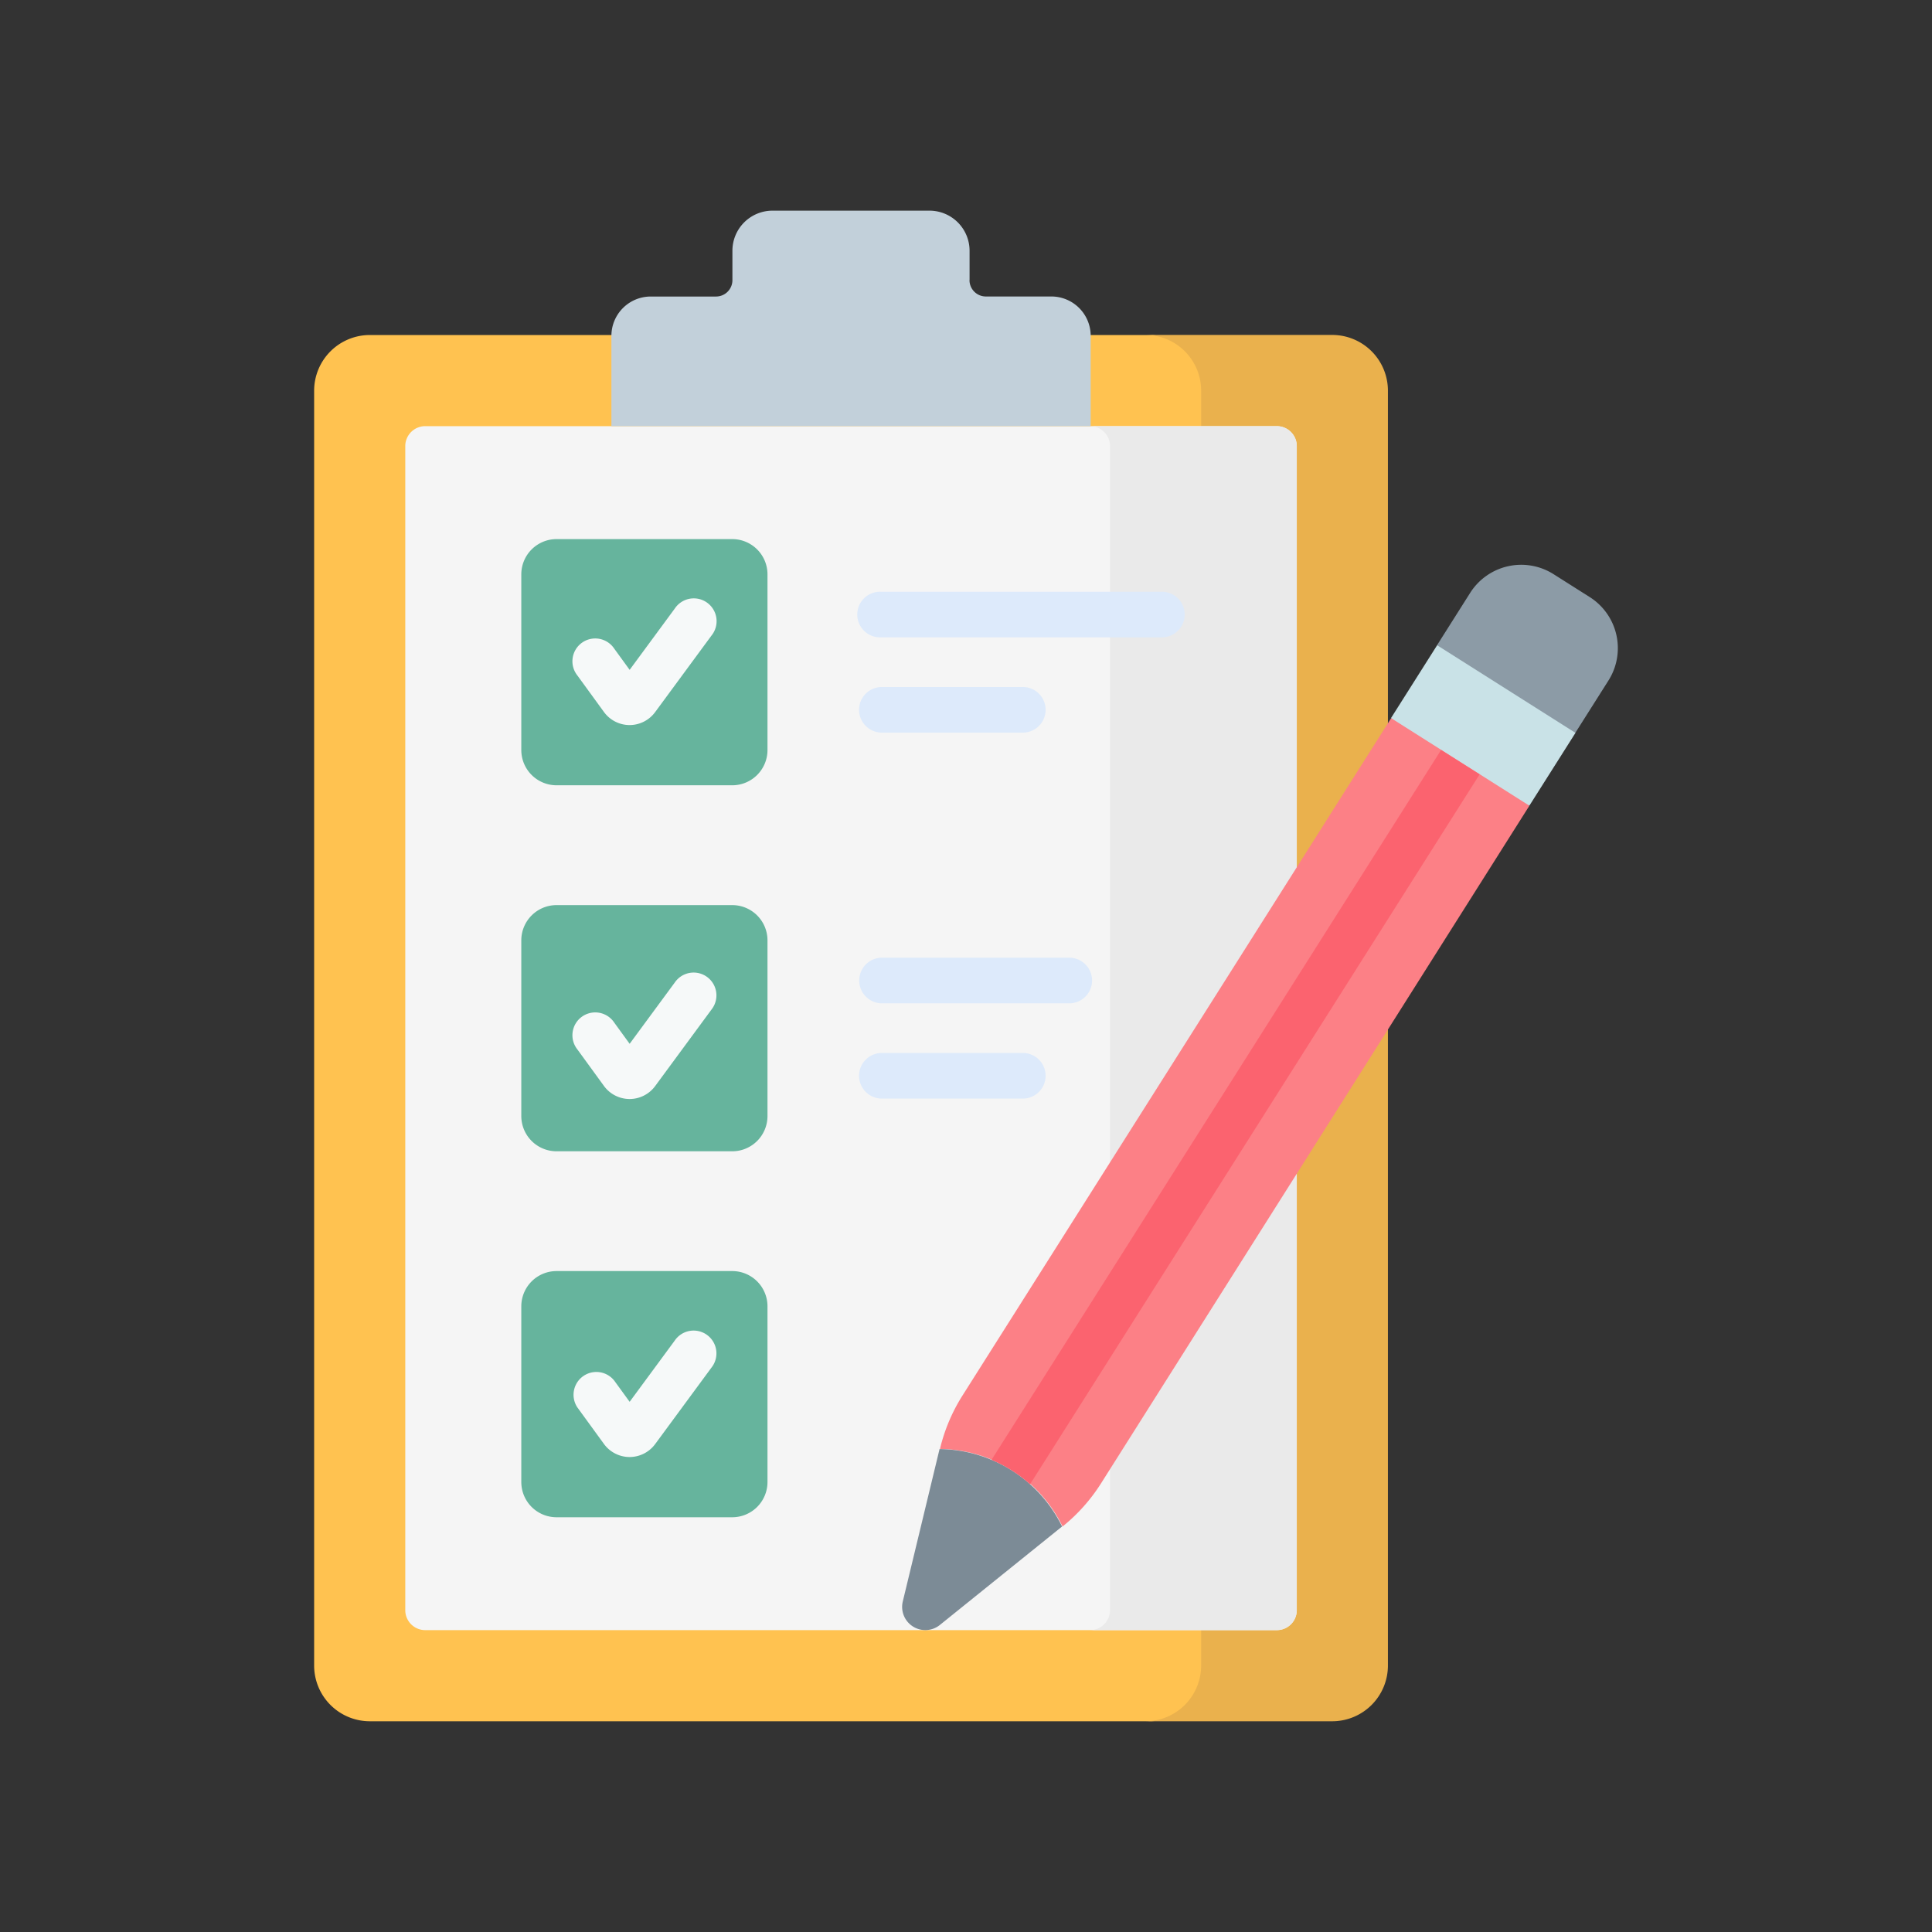 <svg xmlns="http://www.w3.org/2000/svg" width="52" height="52" viewBox="0 0 52 52">
  <rect x="0" y="0" width="52" height="52" fill="#333333" stroke="none"/>
  <g id="sol-e-1" transform="translate(-1140 -72)">
    <rect id="hire-decicate-dec-img-1" width="52" height="52" transform="translate(1140 72)" fill="none"/>
    <g id="Group_79030" data-name="Group 79030" transform="translate(1113.411 77.67)">
      <path id="Path_43995" data-name="Path 43995" d="M59.022,77.938V43.627a1.5,1.5,0,0,0-1.5-1.5H36.544a1.5,1.5,0,0,0-1.5,1.5V77.938a1.5,1.5,0,0,0,1.5,1.5H57.52A1.5,1.5,0,0,0,59.022,77.938Z" transform="translate(0 -38.78)" fill="#ffc250"/>
      <path id="Path_43996" data-name="Path 43996" d="M321.835,42.124h-5.027a1.5,1.5,0,0,1,1.5,1.5V77.937a1.5,1.5,0,0,1-1.5,1.5h5.027a1.5,1.5,0,0,0,1.5-1.5V43.626A1.5,1.5,0,0,0,321.835,42.124Z" transform="translate(-259.39 -38.779)" fill="#eab14d"/>
      <path id="Path_43997" data-name="Path 43997" d="M65.955,104.906V73.575a.537.537,0,0,1,.537-.537H89.413a.537.537,0,0,1,.537.537v31.331a.537.537,0,0,1-.537.537H66.492A.537.537,0,0,1,65.955,104.906Z" transform="translate(-28.458 -67.238)" fill="#f5f5f5"/>
      <path id="Path_43998" data-name="Path 43998" d="M303.075,73.038h-5.027a.537.537,0,0,1,.537.537v31.331a.537.537,0,0,1-.537.537h5.027a.537.537,0,0,0,.537-.537V73.575A.537.537,0,0,0,303.075,73.038Z" transform="translate(-242.12 -67.238)" fill="#eaeaea"/>
      <path id="Path_43999" data-name="Path 43999" d="M145.461,1.869V1.079A1.079,1.079,0,0,0,144.382,0h-4.225a1.079,1.079,0,0,0-1.079,1.079v.791a.441.441,0,0,1-.441.441H136.88a1.059,1.059,0,0,0-1.059,1.059V5.8h12.9V3.369A1.059,1.059,0,0,0,147.66,2.31H145.9a.441.441,0,0,1-.441-.441Z" transform="translate(-92.776)" fill="#c2d0da"/>
      <g id="Group_75810" data-name="Group 75810" transform="translate(40.62 8.84)">
        <path id="Path_44000" data-name="Path 44000" d="M105.278,116.987v-4.728a.949.949,0,0,1,.949-.949h4.728a.949.949,0,0,1,.949.949v4.728a.949.949,0,0,1-.949.949h-4.728A.949.949,0,0,1,105.278,116.987Zm0,9.851v-4.728a.949.949,0,0,1,.949-.949h4.728a.949.949,0,0,1,.949.949v4.728a.949.949,0,0,1-.949.949h-4.728A.949.949,0,0,1,105.278,126.837Zm0,9.85V131.96a.949.949,0,0,1,.949-.949h4.728a.949.949,0,0,1,.949.949v4.728a.949.949,0,0,1-.949.949h-4.728A.948.948,0,0,1,105.278,136.688Z" transform="translate(-105.278 -111.31)" fill="#66b49d"/>
      </g>
      <path id="Path_44001" data-name="Path 44001" d="M124.29,135.085h0a.856.856,0,0,1-.687-.351l-.716-.984a.614.614,0,1,1,.992-.722l.415.571,1.215-1.65a.614.614,0,1,1,.988.727l-1.518,2.062A.855.855,0,0,1,124.29,135.085Zm0,10.065h0a.856.856,0,0,1-.687-.351l-.716-.984a.614.614,0,1,1,.992-.722l.415.571,1.215-1.65a.614.614,0,1,1,.988.728l-1.518,2.062A.855.855,0,0,1,124.29,145.15Zm0,9.636h0a.856.856,0,0,1-.687-.351l-.716-.984a.614.614,0,0,1,.992-.722l.415.571,1.215-1.65a.614.614,0,1,1,.988.728l-1.518,2.062A.856.856,0,0,1,124.29,154.786Z" transform="translate(-80.758 -121.24)" fill="#f6f9f9"/>
      <path id="Path_44002" data-name="Path 44002" d="M227.65,130.38h-7.585a.614.614,0,1,1,0-1.227h7.585a.614.614,0,0,1,0,1.227Zm-3.793,2.564h-3.793a.614.614,0,0,1,0-1.227h3.793a.614.614,0,1,1,0,1.227Zm1.3,7.286h-5.089a.614.614,0,0,1,0-1.227h5.089a.614.614,0,0,1,0,1.227Zm-1.3,2.564h-3.793a.614.614,0,0,1,0-1.227h3.793a.614.614,0,1,1,0,1.227Z" transform="translate(-169.764 -118.896)" fill="#ddeafb"/>
      <path id="Path_44003" data-name="Path 44003" d="M262.937,174.388l-.6-.794-2.254-1.427-.866-.137-11.542,18.239a4.751,4.751,0,0,0-.6,1.428,3.718,3.718,0,0,1,3.3,2.087,4.751,4.751,0,0,0,1.033-1.157Z" transform="translate(-195.187 -158.368)" fill="#fc8086"/>
      <path id="Path_44004" data-name="Path 44004" d="M419.757,120.913l-.974-.617a1.627,1.627,0,0,0-2.245.5l-.893,1.411.285.574,2.71,1.716.728.067.894-1.412A1.627,1.627,0,0,0,419.757,120.913Z" transform="translate(-350.378 -110.511)" fill="#8c9ba6"/>
      <path id="Path_44005" data-name="Path 44005" d="M400.044,149.246l1.241-1.96,3.724,2.358-1.241,1.96Z" transform="translate(-336.016 -135.589)" fill="#c9e2e7"/>
      <path id="Path_44006" data-name="Path 44006" d="M238.681,421.778l-3.287,2.648a.624.624,0,0,1-1-.632l.989-4.1A3.718,3.718,0,0,1,238.681,421.778Z" transform="translate(-183.506 -386.362)" fill="#7c8b96"/>
      <path id="Path_44007" data-name="Path 44007" d="M265.688,202.547l12.1-19.107-1.037-.657-12.1,19.107A3.719,3.719,0,0,1,265.688,202.547Z" transform="translate(-211.375 -168.268)" fill="#fb636f"/>
    </g>
  </g>
</svg>
